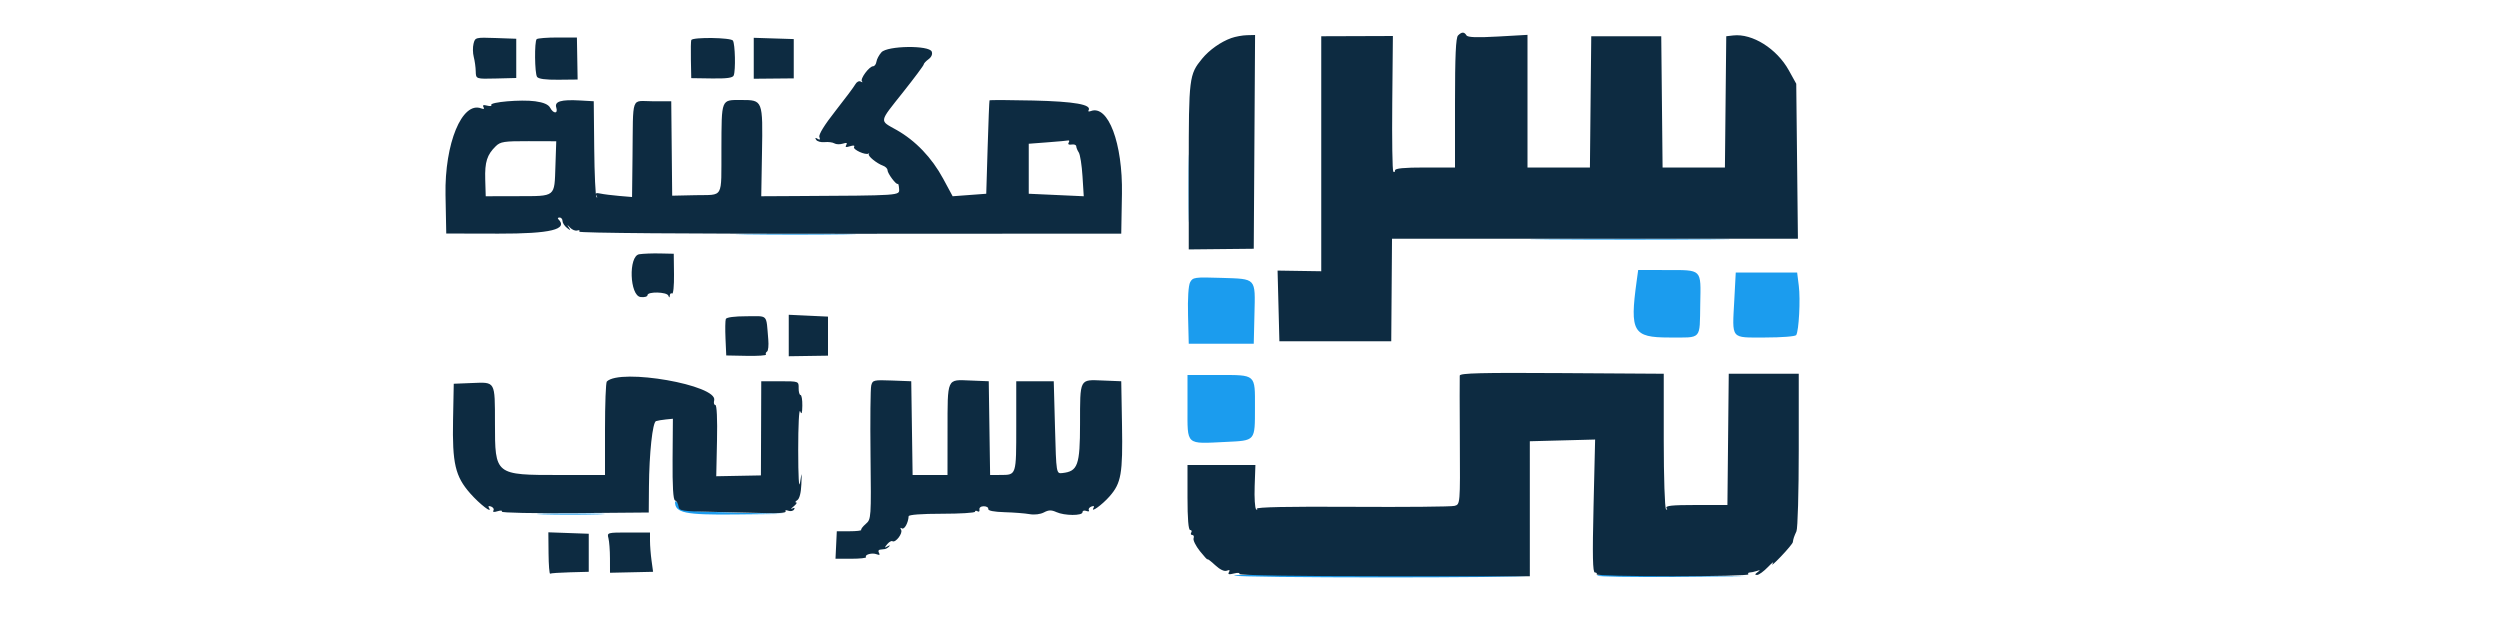 <svg xmlns="http://www.w3.org/2000/svg" width="1000" height="250" viewBox="0 0 1000 250"><path d="M 475.426 75.500 C 475.427 87.600, 475.571 92.413, 475.747 86.195 C 475.923 79.977, 475.922 70.077, 475.746 64.195 C 475.569 58.313, 475.425 63.400, 475.426 75.500 M 298.684 93.748 C 309.235 93.910, 326.785 93.911, 337.684 93.749 C 348.583 93.587, 339.950 93.455, 318.500 93.455 C 297.050 93.454, 288.133 93.587, 298.684 93.748 M 619.750 95.750 C 637.488 95.903, 666.513 95.903, 684.250 95.750 C 701.988 95.596, 687.475 95.471, 652 95.471 C 616.525 95.471, 602.013 95.596, 619.750 95.750 M 654.636 112.640 C 651.883 132.722, 653.208 135, 667.641 135 C 680.948 135, 679.834 136.198, 680.102 121.595 C 680.363 107.362, 681.043 108.036, 666.386 108.015 L 655.272 108 654.636 112.640 M 693.723 119.923 C 692.873 136.046, 692.017 135, 706.058 135 C 712.661 135, 718.148 134.569, 718.485 134.025 C 719.555 132.293, 720.212 119.855, 719.524 114.349 L 718.856 109 706.578 109 L 694.300 109 693.723 119.923 M 476.059 112.891 C 475.363 114.190, 475.042 119.281, 475.217 126.246 L 475.500 137.500 488.500 137.500 L 501.500 137.500 501.783 125.583 C 502.130 111.004, 502.675 111.599, 488.547 111.151 C 477.835 110.811, 477.118 110.910, 476.059 112.891 M 475 162.981 C 475 178.342, 474.129 177.550, 490.184 176.777 C 502.312 176.193, 501.965 176.600, 501.985 162.950 C 502.004 149.536, 502.530 150, 487.300 150 L 475 150 475 162.981 M 270 200.715 C 270 205.174, 273.951 206.007, 294.064 205.792 L 313.500 205.583 293.659 205.042 C 274.324 204.514, 273.770 204.440, 271.909 202.139 C 270.859 200.841, 270 200.200, 270 200.715 M 217.195 205.746 C 223.077 205.922, 232.977 205.923, 239.195 205.747 C 245.413 205.571, 240.600 205.427, 228.500 205.426 C 216.400 205.425, 211.313 205.569, 217.195 205.746 M 493.635 230.219 C 494.235 231.190, 610.737 231.235, 611.336 230.265 C 611.596 229.844, 585.119 229.500, 552.500 229.500 C 519.880 229.500, 493.391 229.824, 493.635 230.219 M 638.864 230.265 C 639.286 230.686, 652.876 230.911, 669.065 230.764 L 698.500 230.498 668.299 229.999 C 651.688 229.725, 638.443 229.844, 638.864 230.265" stroke="none" fill="#1b9cee" fill-rule="evenodd"></path><path d="M 583.200 14.200 C 582.329 15.071, 582 22.467, 582 41.200 L 582 67 570 67 C 561.524 67, 558 67.343, 558 68.167 C 558 68.808, 557.696 69.029, 557.324 68.657 C 556.952 68.286, 556.762 55.926, 556.901 41.191 L 557.154 14.401 542.827 14.451 L 528.500 14.500 528.500 61.500 L 528.500 108.500 519.765 108.368 L 511.030 108.235 511.393 122.368 L 511.756 136.500 534.128 136.500 L 556.500 136.500 556.653 116 L 556.805 95.500 637.986 95.500 L 719.167 95.500 718.833 64.500 L 718.500 33.500 715.534 28.144 C 710.723 19.460, 700.914 13.304, 693.283 14.180 L 690.500 14.500 690.233 40.750 L 689.967 67 677.500 67 L 665.033 67 664.767 40.750 L 664.500 14.500 650.500 14.500 L 636.500 14.500 636.233 40.750 L 635.967 67 623.483 67 L 611 67 611 40.472 L 611 13.944 599.147 14.614 C 590.694 15.091, 587.091 14.956, 586.588 14.142 C 585.684 12.680, 584.704 12.696, 583.200 14.200 M 492.500 15.231 C 488.288 16.739, 483.710 19.981, 480.825 23.500 C 475.654 29.807, 475.500 31.058, 475.500 66.635 L 475.500 99.769 488.500 99.635 L 501.500 99.500 501.765 56.750 L 502.030 14 498.765 14.079 C 496.969 14.122, 494.150 14.641, 492.500 15.231 M 189.416 17.479 C 189.063 18.886, 189.101 21.266, 189.500 22.768 C 189.900 24.271, 190.258 26.874, 190.296 28.553 C 190.366 31.606, 190.366 31.606, 198.433 31.402 L 206.500 31.198 206.500 23.349 L 206.500 15.500 198.279 15.210 C 190.193 14.925, 190.048 14.962, 189.416 17.479 M 214.667 15.667 C 213.735 16.599, 213.860 29.231, 214.816 30.736 C 215.336 31.556, 218.205 31.946, 223.326 31.893 L 231.050 31.814 230.907 23.407 L 230.764 15 223.049 15 C 218.805 15, 215.033 15.300, 214.667 15.667 M 276.516 16 C 276.349 16.275, 276.278 19.821, 276.357 23.880 L 276.500 31.260 284.739 31.380 C 290.766 31.468, 293.116 31.142, 293.489 30.168 C 294.295 28.066, 294.054 17.634, 293.168 16.237 C 292.390 15.012, 277.244 14.796, 276.516 16 M 301.500 23.312 L 301.500 31.500 309.500 31.425 L 317.500 31.350 317.500 23.489 L 317.500 15.629 309.500 15.377 L 301.500 15.124 301.500 23.312 M 352.579 20.912 C 351.628 21.964, 350.727 23.652, 350.579 24.662 C 350.431 25.673, 349.830 26.500, 349.245 26.500 C 347.702 26.500, 343.935 31.588, 344.783 32.526 C 345.177 32.963, 344.960 33.011, 344.300 32.632 C 343.631 32.248, 342.672 32.731, 342.132 33.722 C 341.600 34.700, 338.015 39.499, 334.166 44.386 C 329.772 49.966, 327.386 53.841, 327.754 54.800 C 328.169 55.882, 327.953 56.089, 327.015 55.510 C 326.109 54.949, 325.929 55.076, 326.445 55.910 C 326.859 56.581, 328.391 57.005, 329.850 56.852 C 331.308 56.699, 333.067 56.924, 333.760 57.351 C 334.452 57.779, 335.970 57.827, 337.134 57.457 C 338.652 56.976, 339.038 57.129, 338.500 58 C 337.955 58.882, 338.365 59.019, 340 58.500 C 341.422 58.049, 342.021 58.157, 341.626 58.795 C 341.003 59.805, 346.309 62.209, 347.415 61.418 C 347.737 61.188, 347.790 61.285, 347.534 61.633 C 346.997 62.361, 350.664 65.354, 353.250 66.298 C 354.212 66.650, 355 67.443, 355 68.061 C 355 69.374, 358.554 74.113, 359.117 73.550 C 359.328 73.340, 359.565 74.255, 359.644 75.584 C 359.803 78.252, 360.653 78.194, 318 78.426 L 304.500 78.500 304.794 61.267 C 305.158 40.016, 305.151 40, 296.524 40 C 288.337 40, 288.646 39.239, 288.567 59.618 C 288.488 79.885, 289.651 77.821, 278.169 78.074 L 268.873 78.278 268.687 59.389 L 268.500 40.500 261 40.500 C 252.244 40.500, 253.293 37.591, 253.007 62.653 L 252.822 78.807 247.661 78.370 C 244.822 78.130, 241.450 77.706, 240.166 77.427 C 238.456 77.055, 238.031 77.265, 238.577 78.210 C 238.986 78.919, 238.995 79.209, 238.597 78.853 C 238.199 78.498, 237.789 69.723, 237.687 59.353 L 237.500 40.500 232.053 40.191 C 224.415 39.757, 221.725 40.559, 222.511 43.033 C 223.311 45.556, 221.394 45.605, 220.051 43.096 C 219.358 41.800, 217.449 40.974, 214.074 40.510 C 208.436 39.735, 195.774 40.825, 196.514 42.022 C 196.783 42.457, 196.032 42.560, 194.845 42.249 C 193.377 41.865, 192.914 42.051, 193.396 42.831 C 193.861 43.584, 193.549 43.764, 192.486 43.356 C 184.824 40.416, 177.817 57.394, 178.207 77.956 L 178.500 93.411 199.360 93.456 C 220.266 93.500, 227.427 91.760, 223.304 87.637 C 222.953 87.287, 223.192 87, 223.833 87 C 224.475 87, 225 87.620, 225 88.378 C 225 89.135, 225.787 90.373, 226.750 91.128 C 228.275 92.324, 228.372 92.301, 227.500 90.953 C 226.713 89.736, 226.824 89.752, 228.020 91.030 C 228.856 91.923, 230.156 92.448, 230.909 92.197 C 231.662 91.946, 232.024 92.152, 231.713 92.655 C 231.373 93.206, 274.364 93.547, 339.824 93.513 L 448.500 93.455 448.776 77.564 C 449.128 57.328, 443.274 41.762, 436.316 44.432 C 435.535 44.732, 435.130 44.598, 435.417 44.135 C 436.839 41.834, 429.861 40.598, 413.250 40.207 C 403.762 39.985, 395.913 39.959, 395.807 40.151 C 395.701 40.343, 395.364 48.825, 395.057 59 L 394.500 77.500 387.780 78 L 381.060 78.500 377.280 71.500 C 372.730 63.075, 366.234 56.278, 358.629 51.986 C 351.646 48.045, 351.448 49.198, 361.230 36.871 C 365.757 31.167, 369.470 26.182, 369.480 25.793 C 369.491 25.404, 370.361 24.457, 371.412 23.688 C 372.594 22.824, 373.084 21.660, 372.694 20.645 C 371.693 18.035, 354.982 18.258, 352.579 20.912 M 198.324 58.466 C 194.807 61.896, 193.888 64.788, 194.092 71.781 L 194.289 78.500 207.126 78.468 C 222.447 78.431, 221.748 78.987, 222.166 66.500 L 222.500 56.500 211.455 56.466 C 201.673 56.437, 200.171 56.666, 198.324 58.466 M 419 56.930 L 411.500 57.500 411.500 67.500 L 411.500 77.500 422.500 78 L 433.500 78.500 433 70.500 C 432.725 66.100, 432.057 61.825, 431.515 61 C 430.974 60.175, 430.514 59.050, 430.493 58.500 C 430.472 57.950, 429.633 57.643, 428.627 57.817 C 427.533 58.007, 427.064 57.706, 427.459 57.067 C 427.821 56.480, 427.754 56.081, 427.309 56.180 C 426.864 56.279, 423.125 56.617, 419 56.930 M 255.682 101.702 C 251.317 102.390, 251.845 118.310, 256.250 118.816 C 257.762 118.990, 259 118.653, 259 118.066 C 259 116.557, 266.723 116.727, 267.338 118.250 C 267.726 119.211, 267.860 119.198, 267.921 118.191 C 267.964 117.471, 268.384 117.119, 268.852 117.409 C 269.321 117.698, 269.658 114.237, 269.602 109.718 L 269.500 101.500 264 101.379 C 260.975 101.312, 257.232 101.457, 255.682 101.702 M 290.324 127.599 C 290.092 128.204, 290.036 131.733, 290.201 135.441 L 290.500 142.184 298.655 142.342 C 303.140 142.429, 306.620 142.194, 306.389 141.819 C 306.157 141.445, 306.353 140.900, 306.825 140.608 C 307.297 140.316, 307.516 138.148, 307.311 135.789 C 306.408 125.371, 307.464 126.500, 298.623 126.500 C 293.820 126.500, 290.581 126.929, 290.324 127.599 M 315.500 134.205 L 315.500 142.500 323.350 142.383 L 331.200 142.265 331.200 134.456 L 331.200 126.646 323.350 126.278 L 315.500 125.910 315.500 134.205 M 583.897 150.239 C 583.840 150.932, 583.857 162.805, 583.936 176.623 C 584.078 201.746, 584.078 201.746, 581.789 202.353 C 580.530 202.686, 562.105 202.856, 540.845 202.729 C 515.299 202.578, 502.382 202.839, 502.755 203.500 C 503.066 204.050, 502.926 204.140, 502.443 203.700 C 501.961 203.259, 501.701 199.097, 501.865 194.450 L 502.164 186 488.582 186 L 475 186 475 199 C 475 207.483, 475.368 212, 476.059 212 C 476.641 212, 476.840 212.450, 476.500 213 C 476.160 213.550, 476.344 214, 476.910 214 C 477.475 214, 477.710 214.592, 477.432 215.316 C 477.154 216.041, 478.293 218.352, 479.963 220.454 C 481.634 222.556, 483 224.033, 483 223.736 C 483 223.440, 484.373 224.480, 486.051 226.048 C 487.957 227.828, 489.708 228.666, 490.715 228.279 C 491.814 227.857, 492.090 228.046, 491.580 228.870 C 491.031 229.759, 491.558 229.898, 493.565 229.394 C 495.105 229.008, 496.057 229.100, 495.745 229.604 C 495.421 230.128, 519.427 230.500, 553.563 230.500 L 611.935 230.500 611.932 203.500 L 611.928 176.500 624.989 176.158 L 638.049 175.815 637.419 202.408 C 636.946 222.338, 637.080 229, 637.953 229 C 638.594 229, 638.910 229.338, 638.655 229.750 C 638.400 230.162, 652.056 230.500, 669.001 230.500 C 685.946 230.500, 699.601 230.162, 699.346 229.750 C 699.091 229.338, 699.322 229, 699.859 229 C 700.397 229, 701.661 228.733, 702.668 228.406 C 704.192 227.911, 704.248 227.993, 703 228.890 C 701.899 229.682, 701.848 229.973, 702.806 229.985 C 703.525 229.993, 705.520 228.537, 707.240 226.750 C 708.960 224.963, 709.764 224.400, 709.026 225.500 C 708.288 226.600, 709.781 225.309, 712.342 222.632 C 714.904 219.954, 717.056 217.367, 717.125 216.882 C 717.321 215.499, 717.604 214.650, 718.586 212.500 C 719.089 211.400, 719.500 196.775, 719.500 180 L 719.500 149.500 705.500 149.500 L 691.500 149.500 691.233 175.750 L 690.967 202 678.424 202 C 668.673 202, 666.042 202.278, 666.601 203.250 C 667.019 203.977, 666.939 204.151, 666.410 203.666 C 665.907 203.204, 665.500 190.914, 665.500 176.166 L 665.500 149.500 624.750 149.239 C 592.528 149.032, 583.978 149.242, 583.897 150.239 M 242.725 152.608 C 242.326 153.007, 242 161.583, 242 171.667 L 242 190 223.950 190 C 197.912 190, 198.008 190.076, 197.985 169.316 C 197.966 152.335, 198.244 152.829, 188.912 153.203 L 181.500 153.500 181.222 167.897 C 180.884 185.372, 182.089 190.547, 188.083 197.357 C 191.902 201.696, 197.221 205.784, 195.569 203.111 C 195.150 202.434, 195.480 202.247, 196.442 202.616 C 197.293 202.943, 197.710 203.661, 197.369 204.212 C 196.980 204.841, 197.587 204.948, 199 204.500 C 200.238 204.107, 201.012 204.171, 200.720 204.643 C 200.429 205.114, 213.535 205.388, 229.845 205.251 L 259.500 205.002 259.580 194.751 C 259.685 181.359, 261.019 168.918, 262.401 168.446 C 263.005 168.240, 264.772 167.942, 266.327 167.785 L 269.154 167.500 269.035 183.653 C 268.954 194.580, 269.270 199.923, 270.012 200.171 C 270.615 200.372, 271.239 201.428, 271.399 202.518 C 271.669 204.367, 272.590 204.517, 285.094 204.746 C 292.467 204.881, 302.170 205.106, 306.655 205.246 C 311.431 205.395, 314.574 205.119, 314.241 204.580 C 313.928 204.074, 314.406 203.942, 315.304 204.286 C 316.202 204.631, 317.245 204.413, 317.622 203.802 C 318.063 203.089, 317.805 202.952, 316.905 203.420 C 316.132 203.820, 316.374 203.440, 317.441 202.574 C 318.509 201.708, 318.959 200.993, 318.441 200.985 C 317.924 200.976, 318.135 200.568, 318.910 200.077 C 319.784 199.524, 320.402 197.151, 320.535 193.842 C 320.751 188.500, 320.751 188.500, 320.025 193 C 319.578 195.772, 319.293 190.781, 319.283 180 C 319.275 170.334, 319.624 163.395, 320.063 164.500 C 320.655 165.987, 320.877 165.411, 320.930 162.250 C 320.968 159.912, 320.645 158, 320.211 158 C 319.776 158, 319.439 156.762, 319.461 155.250 C 319.500 152.500, 319.500 152.500, 312 152.500 L 304.500 152.500 304.433 171.331 L 304.365 190.163 295.433 190.331 L 286.500 190.500 286.801 176.250 C 286.984 167.626, 286.725 162, 286.145 162 C 285.618 162, 285.405 161.166, 285.672 160.147 C 287.263 154.064, 248.137 147.196, 242.725 152.608 M 348.490 154.208 C 348.177 155.469, 348.051 168.013, 348.210 182.084 C 348.496 207.290, 348.468 207.696, 346.324 209.550 C 345.128 210.585, 344.298 211.672, 344.481 211.966 C 344.664 212.260, 342.543 212.500, 339.768 212.500 L 334.721 212.500 334.460 218 L 334.198 223.500 340.500 223.500 C 343.966 223.500, 346.624 223.210, 346.407 222.855 C 345.778 221.828, 348.836 221, 350.664 221.701 C 351.783 222.131, 352.091 221.957, 351.605 221.170 C 351.207 220.526, 351.359 219.944, 351.941 219.875 C 352.523 219.806, 353.412 219.694, 353.917 219.625 C 354.421 219.556, 355.208 219.090, 355.667 218.590 C 356.163 218.047, 355.894 218.024, 355 218.532 C 353.710 219.265, 353.691 219.148, 354.863 217.703 C 355.613 216.778, 356.565 216.231, 356.980 216.487 C 358.220 217.254, 361.262 213.232, 360.443 211.909 C 359.981 211.161, 360.109 210.949, 360.773 211.360 C 361.747 211.962, 363.316 209.116, 363.455 206.500 C 363.487 205.886, 368.625 205.500, 376.755 205.500 C 384.041 205.500, 390.002 205.136, 390.001 204.691 C 390.001 204.246, 390.461 204.167, 391.025 204.515 C 391.588 204.864, 391.926 204.553, 391.775 203.824 C 391.619 203.075, 392.368 202.500, 393.500 202.500 C 394.600 202.500, 395.411 202.992, 395.302 203.594 C 395.177 204.282, 397.589 204.758, 401.802 204.876 C 405.486 204.979, 409.998 205.331, 411.830 205.658 C 413.776 206.006, 416.162 205.716, 417.571 204.962 C 419.446 203.959, 420.552 203.931, 422.539 204.836 C 425.794 206.319, 433 206.358, 433 204.893 C 433 204.284, 433.698 204.054, 434.552 204.382 C 435.406 204.709, 435.858 204.579, 435.558 204.093 C 435.257 203.607, 435.707 202.943, 436.558 202.616 C 437.520 202.247, 437.850 202.434, 437.431 203.111 C 436.004 205.420, 440.784 202.010, 443.818 198.555 C 448.490 193.234, 449.140 189.507, 448.803 170 L 448.500 152.500 441.088 152.203 C 431.708 151.827, 432.034 151.203, 432.015 169.576 C 431.999 186.109, 431.128 188.533, 424.963 189.224 C 422.500 189.500, 422.500 189.500, 422 171 L 421.500 152.500 414 152.500 L 406.500 152.500 406.500 170.500 C 406.500 190.209, 406.579 189.962, 400.272 189.985 L 396.044 190 395.772 171.250 L 395.500 152.500 388.088 152.203 C 378.626 151.824, 379.034 150.923, 379.015 172.250 L 379 190 372.022 190 L 365.044 190 364.772 171.250 L 364.500 152.500 356.779 152.208 C 349.451 151.932, 349.030 152.033, 348.490 154.208 M 219.420 221.366 C 219.464 226.009, 219.753 229.652, 220.061 229.462 C 220.370 229.271, 223.970 229.026, 228.061 228.917 L 235.500 228.720 235.500 221.110 L 235.500 213.500 227.420 213.212 L 219.340 212.925 219.420 221.366 M 243.370 215.250 C 243.701 216.488, 243.979 220.111, 243.986 223.301 L 244 229.103 252.617 228.913 L 261.234 228.723 260.617 224.222 C 260.278 221.746, 260 218.209, 260 216.360 L 260 213 251.383 213 C 242.936 213, 242.779 213.044, 243.370 215.250" stroke="none" fill="#0d2b41" fill-rule="evenodd"></path></svg>